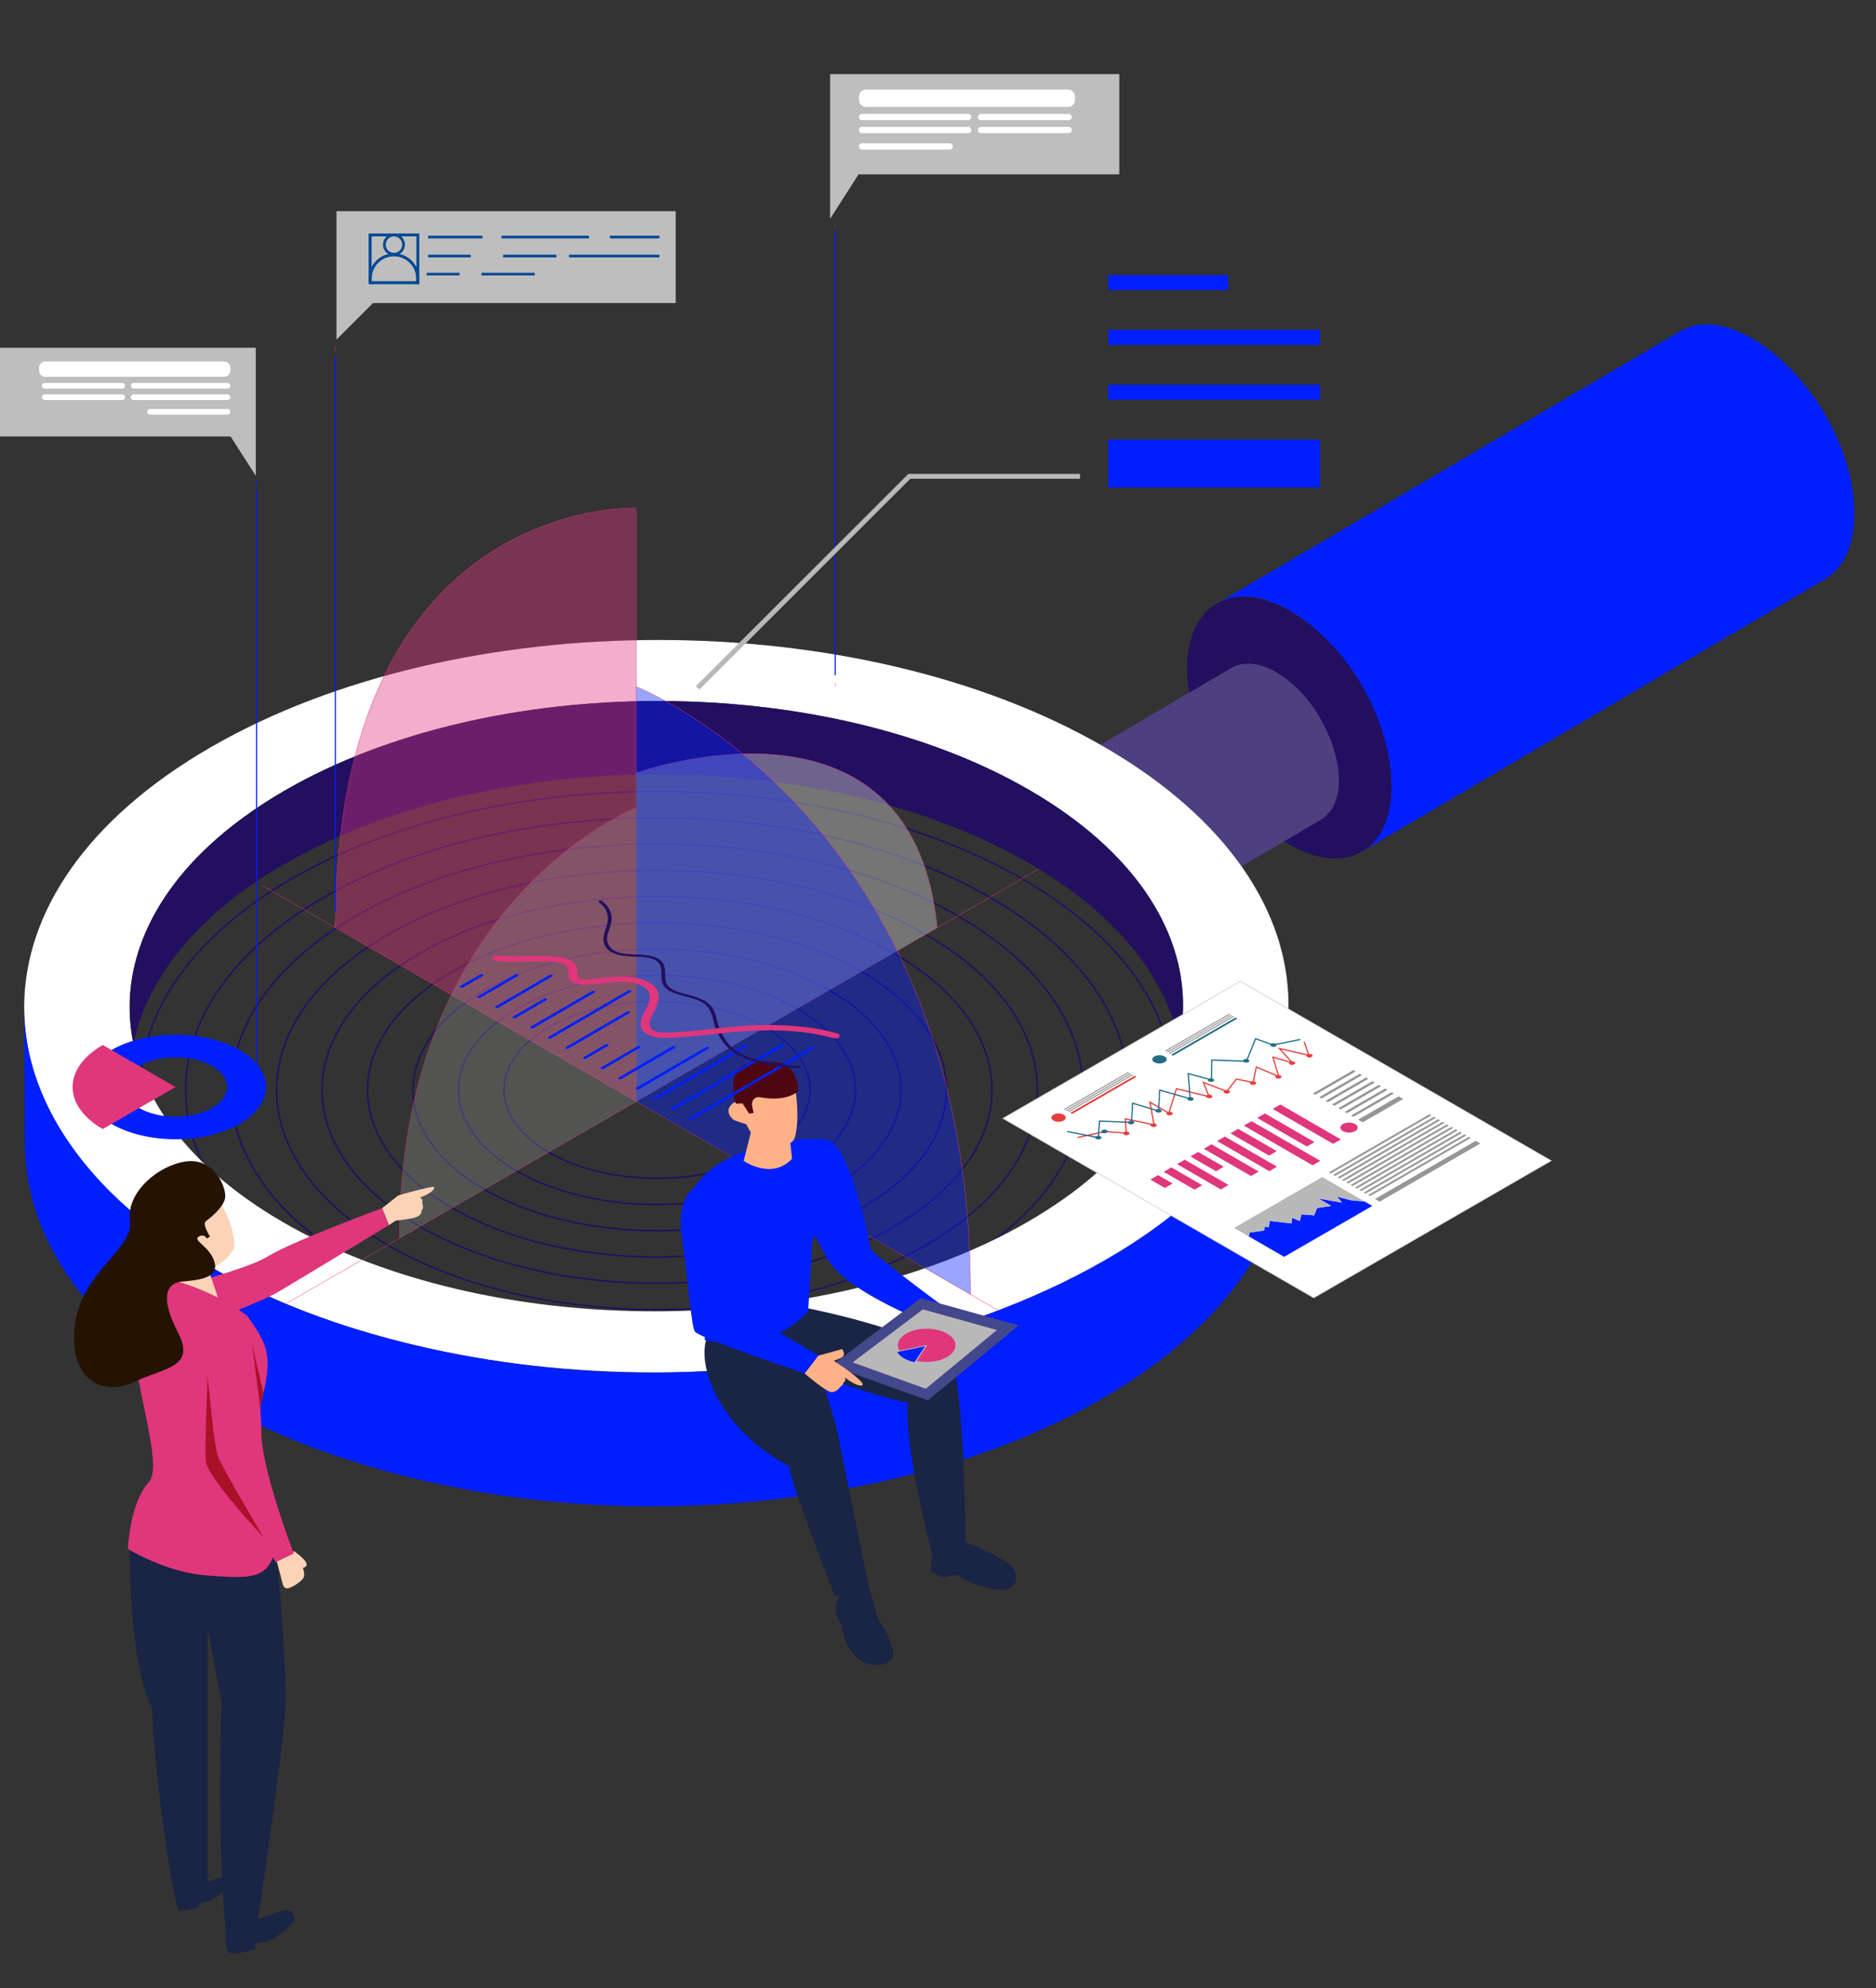 <?xml version="1.0" encoding="UTF-8"?> <svg xmlns="http://www.w3.org/2000/svg" id="_Õ_xBA__x2264__x201E__x5F_1" data-name="Õ_xBA__x2264__x201E__x5F_1" version="1.1" viewBox="0 0 5000 5298"><rect x="0" y="0" width="5000" height="5298" fill="#333333" stroke="none"/><defs><style> .st0 { stroke: #df367c; } .st0, .st1, .st2 { fill: none; } .st0, .st1, .st2, .st3 { stroke-miterlimit: 10; } .st4 { fill: #4e3f80; } .st5 { opacity: .4; } .st5, .st6 { fill: #001fff; } .st7 { fill: #fcd3b7; } .st8, .st9 { fill: #df367c; } .st10 { fill: #43478b; } .st11 { fill: #969696; } .st12 { fill: #9d9d9c; opacity: .3; } .st13 { fill: #246d89; } .st14 { fill: #bebebe; } .st15 { fill: #ffb288; } .st16, .st3 { fill: #fff; } .st17, .st18 { fill: #b9b8b8; } .st19 { fill: #220f60; } .st9 { opacity: .4; } .st20 { fill: #4e0711; } .st1 { stroke: #220f60; stroke-width: 4px; } .st21 { fill: #1a2444; } .st2 { stroke: #001fff; stroke-width: 3px; } .st22 { fill: #e83d3d; } .st23 { fill: #004894; } .st3 { stroke: #d0d0d0; stroke-width: 2px; } .st24 { fill: #251302; } .st25 { fill: #a81127; } .st18 { opacity: .5; } </style></defs><g><path class="st1" d="M691.4,2292.8c585.2-337.9,1534.1-337.9,2119.3,0,585.2,337.9,585.2,885.7,0,1223.6-585.2,337.9-1534.1,337.9-2119.3,0-585.2-337.9-585.2-885.7,0-1223.6Z"></path><path class="st1" d="M777.1,2342.3c537.9-310.6,1410-310.6,1947.9,0,537.9,310.6,537.9,814.1,0,1124.6-537.9,310.6-1410,310.6-1947.9,0-537.9-310.6-537.9-814.1,0-1124.6Z"></path><path class="st1" d="M862.8,2391.7c490.6-283.2,1286-283.2,1776.5,0,490.6,283.2,490.6,742.5,0,1025.7-490.6,283.2-1286,283.2-1776.5,0-490.6-283.2-490.6-742.4,0-1025.7Z"></path><path class="st1" d="M948.5,2441.2c443.3-255.9,1161.9-255.9,1605.2,0,443.3,255.9,443.3,670.8,0,926.7-443.2,255.9-1161.9,255.9-1605.2,0-443.3-255.9-443.3-670.8,0-926.7Z"></path><path class="st1" d="M1034.1,2490.7c395.9-228.6,1037.8-228.6,1433.8,0,395.9,228.6,395.9,599.2,0,827.8-395.9,228.6-1037.8,228.6-1433.8,0-395.9-228.6-395.9-599.2,0-827.8Z"></path><path class="st1" d="M1119.8,2540.2c348.6-201.3,913.8-201.3,1262.4,0,348.6,201.3,348.6,527.6,0,728.8-348.6,201.3-913.8,201.3-1262.4,0-348.6-201.3-348.6-527.6,0-728.8Z"></path><path class="st1" d="M1205.5,2589.6c301.3-173.9,789.7-173.9,1091,0,301.3,173.9,301.3,456,0,629.9-301.3,173.9-789.7,173.9-1091,0-301.3-173.9-301.3-456,0-629.9Z"></path><path class="st1" d="M1291.2,2639.1c253.9-146.6,665.7-146.6,919.6,0,254,146.6,254,384.3,0,531-253.9,146.6-665.7,146.6-919.6,0-253.9-146.6-253.9-384.3,0-531Z"></path><path class="st1" d="M1376.9,2688.6c206.6-119.3,541.6-119.3,748.3,0,206.6,119.3,206.6,312.7,0,432-206.6,119.3-541.6,119.3-748.3,0-206.6-119.3-206.6-312.7,0-432Z"></path><path class="st1" d="M1462.6,2738c159.3-92,417.6-92,576.9,0,159.3,92,159.3,241.1,0,333.1-159.3,92-417.6,92-576.9,0-159.3-92-159.3-241.1,0-333.1Z"></path></g><g><g><path class="st6" d="M4942,1357.1c-5.1-150.2-88.4-302.7-198.8-401.6-66.7-59.3-178-124.5-267.2-71.8l-1233.5,725.3c102.3-59.4,233,29.2,299.6,103.5,16.2,17.1,31.6,35.5,46,54.8h0c57.3,76.7,98.7,167.1,114.9,261.5,13.3,81.3,7.6,193.2-72.8,240.4l1233.5-725.3c63.9-37.6,80.6-118.5,78.2-186.9Z"></path><path class="st19" d="M3435.8,1627c146.3,83.6,252.8,260.1,270.6,426.2,7.7,72.1-1.5,161.2-64.2,208-61.6,46.1-144.1,25-205.3-10-146.4-83.6-252.8-260.1-270.6-426.2-7.7-72.1,1.5-161.2,64.2-208,61.6-46,144.1-25,205.3,10,150.4,85.9-150.4-85.9,0,0Z"></path></g><g><path class="st4" d="M3567.9,2070.3c0-2.7-.2-5.3-.4-8.1-.2-2.7-.4-5.4-.7-8.1-.3-2.7-.6-5.4-.9-8.1-.4-2.8-.8-5.6-1.2-8.4-.5-2.8-1-5.6-1.5-8.4-.5-2.9-1.2-5.8-1.8-8.7-.7-2.9-1.3-5.8-2.1-8.7-.7-2.9-1.5-5.9-2.4-8.9-.6-2.3-1.4-4.7-2.1-7,0,0,0-.2-.1-.3-.1-.5-.3-.9-.4-1.4-.9-2.9-1.9-5.8-2.8-8.6-1-2.9-2-5.7-3-8.5-1-2.7-2-5.4-3.1-8.2-1.1-2.7-2.2-5.4-3.3-8-.9-2.1-1.8-4.2-2.7-6.2,0-.1,0-.2-.1-.4-.2-.4-.4-.9-.6-1.3-1.2-2.7-2.4-5.3-3.7-8-1.4-3-2.8-5.9-4.3-8.8-1.7-3.3-3.4-6.7-5.2-10-1.9-3.6-4-7.1-6-10.6-.3-.6-.6-1.1-.9-1.7-.5-.8-.8-1.5-1.3-2.3-4-6.6-8.1-13.3-12.4-19.6-3.4-5.1-7-10.1-10.6-15-2.4-3.3-4.9-6.5-7.4-9.7-2.1-2.7-4.3-5.3-6.5-7.9-2.1-2.5-4.3-5.1-6.5-7.5-2.1-2.4-4.3-4.8-6.5-7.2-.5-.4-.9-.9-1.3-1.3-.2-.2-.3-.3-.5-.5-1.7-1.8-3.4-3.5-5.1-5.3-2.3-2.3-4.7-4.7-7-6.9-2.4-2.3-4.9-4.6-7.4-6.8-2.4-2.2-4.9-4.4-7.4-6.4-1.2-1-2.5-2.1-3.8-3-.3-.2-.5-.4-.8-.7-1-.7-1.9-1.6-2.9-2.3-2.4-1.9-4.9-3.8-7.3-5.5-2.4-1.7-4.8-3.5-7.3-5.1-2.4-1.6-4.7-3.1-7.1-4.6-2.3-1.5-4.7-2.9-7-4.3-.6-.3-1.1-.6-1.7-.9-1.8-1-3.5-2-5.3-3-2.3-1.2-4.6-2.4-6.9-3.5-1.5-.8-2.9-1.4-4.4-2-.3-.2-.7-.3-1-.5-.4-.2-.9-.4-1.3-.6-2.2-1-4.5-1.9-6.7-2.8-2.3-.9-4.5-1.7-6.7-2.5-.4-.1-.8-.3-1.2-.4-.3,0-.6-.2-.9-.3-1.6-.5-3.1-1-4.6-1.5-2.3-.7-4.6-1.3-6.9-1.9-1.1-.3-2.2-.5-3.2-.7-.5-.1-1-.2-1.6-.3-.7-.2-1.4-.3-2.1-.5-2.5-.5-4.9-.9-7.3-1.2-1.5-.2-2.9-.3-4.3-.4-.6,0-1.1-.1-1.7-.2-.5,0-1-.1-1.4-.2-2.6-.2-5.2-.2-7.8-.2s-2.3.2-3.4.2c-.8,0-1.7,0-2.5.1-.9,0-1.8,0-2.7.1-3.3.3-6.5.8-9.6,1.5,0,0-.1,0-.1,0-.9.2-1.8.5-2.7.7-3,.7-6,1.5-8.8,2.5-.2,0-.4.2-.7.3-4.5,1.7-8.8,3.6-12.8,6l-410.4,241c4-2.4,8.3-4.3,12.7-5.9,3.5-1.3,7.1-2.3,10.8-3.2.5-.1.9-.3,1.3-.4,4.1-.9,8.3-1.3,12.6-1.7.8,0,1.6,0,2.5-.1,4.1-.2,8.3-.1,12.7.2.6,0,1.1.1,1.7.2,4.5.4,9.1,1.1,13.8,2.1.4,0,.8.2,1.3.3,4.8,1.1,9.8,2.4,14.8,4.1.4,0,.7.2,1,.3,5.2,1.8,10.5,3.9,15.9,6.3.3.2.7.3,1,.5,5.5,2.5,11,5.3,16.6,8.5,11.4,6.6,22.6,14.3,33.4,22.9.2.2.3.3.5.4,10.7,8.6,21,18.2,30.9,28.6.1.1.3.3.4.4,9.9,10.5,19.4,21.8,28.2,33.6h0c8.7,11.8,16.9,24.1,24.3,36.8.4.6.7,1.2,1.1,1.9,7.3,12.5,13.9,25.4,19.7,38.6,0,.2.2.4.3.6,5.9,13.4,11,27,15.2,40.7,0,.2.2.4.2.7,4.2,13.7,7.4,27.4,9.7,40.9,0,.1,0,.2,0,.3,2.2,13.7,3.4,27.2,3.5,40.4,0,12.9-1.1,24.9-3.2,35.9,0,.4-.2.7-.2,1.1-2.2,10.8-5.3,20.6-9.3,29.4,0,.1-.1.3-.2.5-3.4,7.4-7.8,13.5-12.4,19.4-1.5,2-2.9,4-4.6,5.7-5.5,5.9-11.4,11.2-18.1,15.1l410.4-241c6.7-4,12.7-9.2,18.2-15.1,1.6-1.7,3-3.8,4.5-5.7,2-2.5,4.3-4.7,6-7.5,2.3-3.6,4.3-7.4,6.2-11.4.1-.2.2-.4.2-.5,0-.1.1-.2.2-.4,1.3-2.8,2.5-5.6,3.6-8.6,1-2.8,2-5.8,2.9-8.8.8-2.7,1.5-5.6,2.2-8.5.3-1.2.5-2.4.7-3.6,0-.4.1-.7.2-1.1.2-1.2.5-2.3.7-3.5.5-2.6.8-5.3,1.2-8,.3-2.6.6-5.3.8-8,.2-2.6.3-5.2.5-7.9.1-2.6.2-5.3.1-8v-.5c0-2.5,0-5-.2-7.5Z"></path><path class="st4" d="M2990.2,2031.9c92.2,52.7,167.2,181.2,167.4,286.9.2,105.7-74.5,148.8-166.8,96.1-92.2-52.7-167.2-181.2-167.4-286.9-.2-105.7,74.5-148.7,166.8-96Z"></path></g></g><path class="st16" d="M2944.5,1991.4c-655.6-381-1722.6-381.2-2382.8,0-660,381-663.4,999.2-7.8,1380.2,655.9,381.2,1722.8,381,2382.8,0,660.2-381.1,663.7-999,7.8-1380.2ZM2738.7,3256.5c-549.9,317.5-1438.9,317.6-1985.5,0-546.3-317.5-543.4-832.6,6.5-1150.1,550.1-317.6,1439.1-317.5,1985.5,0,546.6,317.6,543.7,832.5-6.5,1150.1Z"></path><path class="st19" d="M759.7,2301.9c550.1-317.6,1439.1-317.5,1985.5,0,229.2,133.2,361.4,301.1,397.5,474.6,49.6-238.5-82.5-487.1-397.5-670.1-546.3-317.5-1435.4-317.6-1985.5,0-319.3,184.3-453.8,435.2-403.8,675.4,36.4-175.4,170.8-345.4,403.8-480Z"></path><g><line class="st0" x1="699.5" y1="2360.1" x2="2768.2" y2="3554.4"></line><line class="st0" x1="2768.2" y1="2316.2" x2="623.5" y2="3554.4"></line></g><line class="st0" x1="1696" y1="2935.3" x2="1696" y2="1358.8"></line><path class="st9" d="M1695.8,1354.1s-802-34.4-802,1118.1l801.9,462.9v-1581Z"></path><path class="st0" d="M1695.8,1354.1s-802-34.4-802,1118.1"></path><path class="st18" d="M1696,2059.7s735.8-265,802,412.5l-801.9,462.9v-875.4Z"></path><path class="st0" d="M1696,2059.7s735.8-265,802,412.5"></path><path class="st12" d="M1695.8,2152.6s-630.7,247.5-630.7,1146.7l630.6-364.1v-782.5Z"></path><path class="st0" d="M1695.8,2152.6s-630.7,247.5-630.7,1146.7"></path><path class="st5" d="M1695.8,1830.2s890.7,349.5,890.7,1619.3l-890.5-514.2-.2-1105.1Z"></path><path class="st0" d="M1695.8,1830.2s890.7,349.5,890.7,1619.3"></path><g><polygon class="st14" points="2983.3 197.5 2212.5 197.5 2212.5 331.1 2212.5 464.7 2212.5 583 2288.2 464.7 2983.3 464.7 2983.3 197.5"></polygon><path class="st16" d="M2307.7,238.9h539c10.2,0,18.4,8.3,18.4,18.4v9.2c0,10.2-8.3,18.4-18.4,18.4h-539c-10.2,0-18.4-8.3-18.4-18.4v-9.2c0-10.2,8.3-18.4,18.4-18.4Z"></path><path class="st16" d="M2588.7,311.9c0,4.7-3.8,8.4-8.4,8.4h-282.6c-4.7,0-8.4-3.8-8.4-8.4h0c0-4.7,3.8-8.4,8.4-8.4h282.6c4.7,0,8.4,3.8,8.4,8.4h0Z"></path><path class="st16" d="M2856.6,311.9c0,4.7-3.8,8.4-8.4,8.4h-233.4c-4.7,0-8.4-3.8-8.4-8.4h0c0-4.7,3.8-8.4,8.4-8.4h233.4c4.7,0,8.4,3.8,8.4,8.4h0Z"></path><path class="st16" d="M2588.7,346.4c0,4.7-3.8,8.4-8.4,8.4h-282.6c-4.7,0-8.4-3.8-8.4-8.4h0c0-4.7,3.8-8.4,8.4-8.4h282.6c4.7,0,8.4,3.8,8.4,8.4h0Z"></path><path class="st16" d="M2856.6,346.4c0,4.7-3.8,8.4-8.4,8.4h-233.4c-4.7,0-8.4-3.8-8.4-8.4h0c0-4.7,3.8-8.4,8.4-8.4h233.4c4.7,0,8.4,3.8,8.4,8.4h0Z"></path><path class="st16" d="M2539.5,390.3c0,4.7-3.8,8.4-8.4,8.4h-233.4c-4.7,0-8.4-3.8-8.4-8.4h0c0-4.7,3.8-8.4,8.4-8.4h233.4c4.7,0,8.4,3.8,8.4,8.4h0Z"></path></g><g><line class="st0" x1="2226.1" y1="1830.4" x2="2226.1" y2="1820"></line><line class="st2" x1="2226.1" y1="1799.4" x2="2226.1" y2="615.8"></line><line class="st0" x1="2226.1" y1="605.5" x2="2226.1" y2="595.1"></line></g><g><line class="st0" x1="683.7" y1="2946.9" x2="683.7" y2="2936.5"></line><line class="st2" x1="683.7" y1="2915.7" x2="683.7" y2="1301.3"></line><line class="st2" x1="683.7" y1="1290.9" x2="683.7" y2="1280.5"></line></g><g><line class="st0" x1="893.8" y1="2471.9" x2="893.8" y2="2457.8"></line><line class="st2" x1="893.8" y1="2430.2" x2="893.8" y2="950.6"></line><line class="st0" x1="893.8" y1="936.8" x2="893.8" y2="922.7"></line></g><g><polygon class="st14" points="-.4 926.8 681.7 926.8 681.7 1045 681.7 1163.2 681.7 1268 614.7 1163.2 -.4 1163.2 -.4 926.8"></polygon><path class="st16" d="M120.5,963.4h477c9,0,16.3,7.3,16.3,16.3v8.2c0,9-7.3,16.3-16.3,16.3H120.5c-9,0-16.3-7.3-16.3-16.3v-8.2c0-9,7.3-16.3,16.3-16.3Z"></path><path class="st16" d="M348.8,1028c0,4.1,3.3,7.5,7.5,7.5h250c4.1,0,7.5-3.3,7.5-7.5h0c0-4.1-3.3-7.5-7.5-7.5h-250c-4.1,0-7.5,3.3-7.5,7.5h0Z"></path><path class="st16" d="M111.7,1028c0,4.1,3.3,7.5,7.5,7.5h206.5c4.1,0,7.5-3.3,7.5-7.5h0c0-4.1-3.3-7.5-7.5-7.5H119.1c-4.1,0-7.5,3.3-7.5,7.5h0Z"></path><path class="st16" d="M348.8,1058.6c0,4.1,3.3,7.5,7.5,7.5h250c4.1,0,7.5-3.3,7.5-7.5h0c0-4.1-3.3-7.5-7.5-7.5h-250c-4.1,0-7.5,3.3-7.5,7.5h0Z"></path><path class="st16" d="M111.7,1058.6c0,4.1,3.3,7.5,7.5,7.5h206.5c4.1,0,7.5-3.3,7.5-7.5h0c0-4.1-3.3-7.5-7.5-7.5H119.1c-4.1,0-7.5,3.3-7.5,7.5h0Z"></path><path class="st16" d="M392.3,1097.4c0,4.1,3.3,7.5,7.5,7.5h206.6c4.1,0,7.5-3.3,7.5-7.5h0c0-4.1-3.3-7.5-7.5-7.5h-206.6c-4.1,0-7.5,3.3-7.5,7.5h0Z"></path></g><path class="st6" d="M3433.1,3085.6c8.6-94,2.2-190.6,1.9-284.9-.3-104.9-.6-19.2-.9-124,1,465.2-523.4,742.2-908,861.7-446.3,139.2-924.2,156.4-1380.1,55.7-274.4-60.6-550-165.8-770.2-344.4-171.2-138.8-310.8-335.3-311.5-563.4l1.6,355.7c1.3,437.4,458.4,710.4,821.8,835.1,424.6,145.6,895.6,171.8,1336.8,95.7,279.3-48.2,557.4-138.8,795-296.3,203.6-135,390.7-337,413.6-591,.7-8-.7,7.7,0,0Z"></path><g><polygon class="st3" points="3305.9 2615.1 2673 2980.5 3501.4 3458.7 4134.3 3093.3 3305.9 2615.1"></polygon><path class="st6" d="M3422.5,3349.4l-94.4-54.5,2.8-10.4,38.4-5.2,1.9-11,10.4,2.7,2.4-17.3,58.4,6.8,1-15.3,20.9,8.8s3.8-15.3,3.8-17,34.6,1.9,34.6,1.9l7.6-19.7,37.9-5.4-34.6-20,63.2,11.2-13.3-15.9,37.5,9.6,36.1,3.3,20.4,11.8-234.9,135.6Z"></path><path class="st17" d="M3563.4,3189.1l13.3,15.9-63.2-11.2,34.6,20-37.9,5.4-7.6,19.7s-34.6-3.6-34.6-1.9-3.8,17-3.8,17l-20.9-8.8-1,15.3-58.4-6.8-2.4,17.3-10.4-2.7-1.9,11-38.4,5.2-2.8,10.4-38.9-22.5,234.9-135.6,112.9,65.2-36.1-3.3-37.5-9.6Z"></path><polygon class="st11" points="3933.2 3040.3 3664.6 3195.3 3676.9 3202.5 3945.5 3047.4 3933.2 3040.3"></polygon><polygon class="st11" points="3727.6 2921.6 3619.8 2983.8 3632.2 2990.9 3739.9 2928.7 3727.6 2921.6"></polygon><polygon class="st11" points="3708.7 2910.7 3601 2972.9 3607.2 2976.4 3714.9 2914.2 3708.7 2910.7"></polygon><polygon class="st11" points="3691.7 2900.9 3584 2963.1 3590.2 2966.6 3697.9 2904.5 3691.7 2900.9"></polygon><polygon class="st11" points="3674.8 2891.1 3567.1 2953.3 3573.2 2956.8 3680.9 2894.7 3674.8 2891.1"></polygon><polygon class="st11" points="3657.8 2881.3 3550.1 2943.5 3556.2 2947 3664 2884.9 3657.8 2881.3"></polygon><polygon class="st11" points="3640.8 2871.5 3533.1 2933.7 3539.3 2937.2 3647 2875.1 3640.8 2871.5"></polygon><polygon class="st11" points="3623.9 2861.7 3516.1 2923.9 3522.3 2927.5 3630 2865.3 3623.9 2861.7"></polygon><polygon class="st11" points="3606.9 2851.9 3499.2 2914.1 3505.3 2917.6 3613 2855.5 3606.9 2851.9"></polygon><polygon class="st11" points="3914.9 3029.7 3646.3 3184.8 3651.3 3187.7 3919.9 3032.6 3914.9 3029.7"></polygon><polygon class="st11" points="3903.3 3023 3634.7 3178.1 3639.7 3180.9 3908.2 3025.9 3903.3 3023"></polygon><polygon class="st11" points="3891.6 3016.3 3623.1 3171.4 3628 3174.2 3896.6 3019.2 3891.6 3016.3"></polygon><polygon class="st11" points="3880 3009.6 3611.4 3164.7 3616.4 3167.5 3885 3012.5 3880 3009.6"></polygon><polygon class="st11" points="3868.4 3002.9 3599.8 3158 3604.8 3160.8 3873.4 3005.8 3868.4 3002.9"></polygon><polygon class="st11" points="3856.8 2996.2 3588.2 3151.2 3593.2 3154.1 3861.7 2999 3856.8 2996.2"></polygon><polygon class="st11" points="3845.1 2989.5 3576.6 3144.5 3581.5 3147.4 3850.1 2992.3 3845.1 2989.5"></polygon><polygon class="st11" points="3833.5 2982.7 3564.9 3137.8 3569.9 3140.7 3838.5 2985.6 3833.5 2982.7"></polygon><polygon class="st11" points="3821.9 2976 3553.3 3131.1 3558.3 3134 3826.9 2978.9 3821.9 2976"></polygon><polygon class="st11" points="3810.3 2969.3 3541.7 3124.4 3546.7 3127.2 3815.2 2972.2 3810.3 2969.3"></polygon><polygon class="st8" points="3086.5 3131.7 3066 3143.5 3104.7 3165.9 3125.2 3154 3086.5 3131.7"></polygon><polygon class="st8" points="3122.1 3111.1 3101.6 3123 3183.7 3170.4 3204.2 3158.5 3122.1 3111.1"></polygon><polygon class="st8" points="3157.7 3090.6 3137.2 3102.4 3253.8 3169.8 3274.3 3157.9 3157.7 3090.6"></polygon><polygon class="st8" points="3193.3 3070 3172.8 3081.9 3241 3121.3 3261.5 3109.4 3193.3 3070"></polygon><polygon class="st8" points="3228.9 3049.5 3208.4 3061.4 3334.2 3134 3354.7 3122.2 3228.9 3049.5"></polygon><polygon class="st8" points="3264.5 3028.9 3243.9 3040.8 3383 3121.1 3403.5 3109.2 3264.5 3028.9"></polygon><polygon class="st8" points="3300.1 3008.4 3279.5 3020.3 3382.3 3079.6 3402.8 3067.7 3300.1 3008.4"></polygon><polygon class="st8" points="3335.7 2987.9 3315.1 2999.7 3498.3 3105.5 3518.8 3093.6 3335.7 2987.9"></polygon><polygon class="st8" points="3412.5 2943.5 3392 2955.3 3553.1 3048.3 3573.6 3036.5 3412.5 2943.5"></polygon><polygon class="st8" points="3371.2 2967.3 3350.7 2979.2 3483 3055.5 3503.5 3043.7 3371.2 2967.3"></polygon><path class="st8" d="M3579.1,3014.4c9.1,5.2,23.7,5.2,32.7,0,9-5.2,9-13.7,0-18.9-9-5.2-23.7-5.2-32.7,0-9,5.2-9,13.7,0,18.9Z"></path><polygon class="st22" points="2872.3 3033.1 2871.6 3029.9 2944.8 3014 2945 3014 3000.1 3018 2997.5 2979.7 3073.8 2995.5 3062.5 2934.2 3114.4 2964.1 3134.5 2899.5 3220 2920.3 3204.5 2881.7 3269.1 2906.7 3294.6 2874 3338.6 2882.7 3347.3 2841.2 3405.7 2866.1 3390.1 2814.8 3439.4 2829.2 3405.3 2791.6 3485.5 2810 3474.5 2776.9 3477.6 2775.9 3490.5 2814.5 3414.8 2797.1 3449.7 2835.6 3395 2819.6 3410.8 2871.8 3349.7 2845.8 3341.2 2886.5 3296 2877.6 3270.2 2910.7 3210.4 2887.5 3225.4 2925 3136.7 2903.4 3116.3 2969 3067.1 2940.6 3077.9 2999.7 3001.1 2983.8 3003.6 3021.5 2945 3017.3 2872.3 3033.1"></polygon><polygon class="st13" points="2928.6 3033.7 2843.8 3017.1 2844.5 3013.9 2925.6 3029.7 2929.1 2986 3014.1 2989.5 3017.3 2937.9 3086.4 2958.8 3089.3 2903 3170.1 2925.9 3165.1 2859 3227.3 2875.9 3228 2823.3 3321 2826.6 3345.4 2766.2 3393.4 2783 3465.1 2768.6 3465.7 2771.8 3393.2 2786.4 3347.3 2770.4 3323.2 2830 3322.1 2829.9 3231.2 2826.7 3230.5 2880.1 3168.7 2863.4 3173.8 2930.4 3092.3 2907.3 3089.5 2963.2 3020.4 2942.3 3017.2 2992.9 2932.2 2989.4 2928.6 3033.7"></polygon><path class="st13" d="M2921.2,3035.1c3.3,1.9,8.6,1.9,11.9,0,3.3-1.9,3.3-5,0-6.8-3.3-1.9-8.6-1.9-11.9,0-3.3,1.9-3.3,5,0,6.8Z"></path><path class="st13" d="M2937.8,3018.7c3.3,1.9,8.6,1.9,11.9,0,3.3-1.9,3.3-5,0-6.8-3.3-1.9-8.6-1.9-11.9,0-3.3,1.9-3.3,5,0,6.8Z"></path><path class="st22" d="M2996.1,3023.9c3.3,1.9,8.6,1.9,11.9,0,3.3-1.9,3.3-5,0-6.9-3.3-1.9-8.6-1.9-11.9,0-3.3,1.9-3.3,5,0,6.9Z"></path><path class="st22" d="M3068.7,3002c3.3,1.9,8.6,1.9,11.9,0,3.3-1.9,3.3-5,0-6.8-3.3-1.9-8.6-1.9-11.9,0-3.3,1.9-3.3,5,0,6.8Z"></path><path class="st22" d="M3111.4,2971c3.3,1.9,8.6,1.9,11.9,0,3.3-1.9,3.3-5,0-6.8-3.3-1.9-8.6-1.9-11.9,0-3.3,1.9-3.3,5,0,6.8Z"></path><path class="st22" d="M3216.8,2925.5c3.3,1.9,8.6,1.9,11.9,0,3.3-1.9,3.3-5,0-6.9-3.3-1.9-8.6-1.9-11.9,0-3.3,1.9-3.3,5,0,6.9Z"></path><path class="st22" d="M3263.7,2913c3.3,1.9,8.6,1.9,11.9,0,3.3-1.9,3.3-4.9,0-6.8-3.3-1.9-8.6-1.9-11.9,0-3.3,1.9-3.3,5,0,6.8Z"></path><path class="st22" d="M3333.7,2889.8c3.3,1.9,8.6,1.9,11.9,0,3.3-1.9,3.3-5,0-6.9-3.3-1.9-8.6-1.9-11.9,0-3.3,1.9-3.3,5,0,6.9Z"></path><path class="st22" d="M3401.1,2873.1c3.3,1.9,8.6,1.9,11.9,0,3.3-1.9,3.3-5,0-6.8-3.3-1.9-8.6-1.9-11.9,0-3.3,1.9-3.3,4.9,0,6.8Z"></path><path class="st22" d="M3437.8,2836.5c3.3,1.9,8.6,1.9,11.9,0,3.3-1.9,3.3-5,0-6.8-3.3-1.9-8.6-1.9-11.9,0-3.3,1.9-3.3,5,0,6.8Z"></path><path class="st22" d="M3484.1,2816.7c3.3,1.9,8.6,1.9,11.9,0,3.3-1.9,3.3-5,0-6.8-3.3-1.9-8.6-1.9-11.9,0-3.3,1.9-3.3,4.9,0,6.8Z"></path><path class="st13" d="M3008.7,2995c3.3,1.9,8.6,1.9,11.9,0,3.3-1.9,3.3-5,0-6.9-3.3-1.9-8.6-1.9-11.9,0-3.3,1.9-3.3,5,0,6.9Z"></path><path class="st13" d="M3081.8,2963.7c3.3,1.9,8.6,1.9,11.9,0,3.3-1.9,3.3-4.9,0-6.8-3.3-1.9-8.6-1.9-11.9,0-3.3,1.9-3.3,5,0,6.8Z"></path><path class="st13" d="M3167,2932.1c3.3,1.9,8.6,1.9,11.9,0,3.3-1.9,3.3-5,0-6.8-3.3-1.9-8.6-1.9-11.9,0-3.3,1.9-3.3,4.9,0,6.8Z"></path><path class="st13" d="M3221.7,2881.9c3.3,1.9,8.6,1.9,11.9,0,3.3-1.9,3.3-5,0-6.9-3.3-1.9-8.6-1.9-11.9,0-3.3,1.9-3.3,5,0,6.9Z"></path><path class="st13" d="M3315.4,2830.5c3.3,1.9,8.6,1.9,11.9,0,3.3-1.9,3.3-5,0-6.9-3.3-1.9-8.6-1.9-11.9,0-3.3,1.9-3.3,5,0,6.9Z"></path><path class="st13" d="M3388.3,2788.5c3.3,1.9,8.6,1.9,11.9,0,3.3-1.9,3.3-5,0-6.9-3.3-1.9-8.6-1.9-11.9,0-3.3,1.9-3.3,5,0,6.9Z"></path><path class="st22" d="M2807.8,2986.3c7.5,4.3,19.6,4.3,27,0,7.5-4.3,7.5-11.3,0-15.6-7.5-4.3-19.6-4.3-27,0-7.5,4.3-7.5,11.3,0,15.6Z"></path><polygon class="st22" points="3023.9 2867 2852.6 2965.9 2857.3 2968.7 3028.6 2869.8 3023.9 2867"></polygon><polygon class="st11" points="3017.2 2863.2 2846 2962.1 2848.8 2963.7 3020.1 2864.8 3017.2 2863.2"></polygon><polygon class="st11" points="3011.9 2860.1 2840.6 2959 2843.5 2960.7 3014.8 2861.8 3011.9 2860.1"></polygon><polygon class="st11" points="3006.6 2857 2835.3 2955.9 2838.1 2957.6 3009.4 2858.7 3006.6 2857"></polygon><path class="st13" d="M3076.8,2831c7.5,4.3,19.6,4.3,27.1,0,7.5-4.3,7.5-11.3,0-15.6-7.5-4.3-19.6-4.3-27.1,0-7.5,4.3-7.5,11.3,0,15.6Z"></path><polygon class="st13" points="3293 2711.7 3121.6 2810.6 3126.4 2813.4 3297.7 2714.4 3293 2711.7"></polygon><polygon class="st11" points="3286.3 2707.9 3115 2806.8 3117.8 2808.4 3289.2 2709.5 3286.3 2707.9"></polygon><polygon class="st11" points="3281 2704.8 3109.7 2803.7 3112.5 2805.3 3283.8 2706.4 3281 2704.8"></polygon><polygon class="st11" points="3275.6 2701.7 3104.3 2800.6 3107.2 2802.2 3278.5 2703.3 3275.6 2701.7"></polygon></g><g><g><path class="st21" d="M1888,3555.3c-34.8,66.8,13.1,241.4,215.2,352.7,5.1,46.2,121.8,346.1,121.8,346.1l89-34.2s-73.9-358.1-80.7-397.5c-6.8-39.4-102.7-335.6-102.7-335.6l-242.6,68.5Z"></path><path class="st21" d="M2101.1,3635.6s229.4,87.3,318.4,102.7c0,0-15.1,93,64.8,401.9l89.4-22.6s-3.5-386.1-32.6-473.5c-29.1-87.3-387.8-157.4-387.8-157.4l-150.6,61.5,98.4,87.3Z"></path><path class="st6" d="M2215.2,3044.4c-2.5-20.7-238.3-10.8-335.3,85.1-97,95.9-51.3,170.8-51.3,170.8l59.4,146.1-9.8,124.7s171.7,42.9,275.6-77c0,0,9.1-135.6,10.2-175.6,1.1-39.9,74.2-87,51.4-274.2Z"></path><path class="st6" d="M1840.4,3173.1s-37.2,33.9-23.1,124.7c14,90.7,24.4,233.6,34.6,250.7,10.3,17.1,292.8,111.9,292.8,111.9l38.8-47.4s-218.6-125.2-222.1-135.5c-3.4-10.3,1.7-215.7-10.3-280.8-12-65.1-110.8-23.7-110.8-23.7Z"></path><path class="st6" d="M2207.4,3039.5c43.4,12.6,86.4,156.3,113.1,288.7,17.3,24.6,226,177,226,177l-48,30.8s-242.2-89.3-293.6-181.5c-18.9-33.9-110.5-206.6-110.5-206.6,3.4-53.6,113-108.4,113-108.4Z"></path><path class="st15" d="M2111,3088l-7.9-71.8-90.7-42.8-30.3,120.3s74.2,52.5,129-5.7Z"></path><path class="st15" d="M2120.9,2910.1s11.4,75.7-2.8,122.5c-4.2,10.9-18.6,18.6-18.6,18.6,0,0-70.9,4.6-93.4-26.7-22.5-31.3-24.6-50.2-24.6-50.2,0,0-12.6-65,7.7-90.9,20.4-26,125.4-24.2,131.7,26.7Z"></path><path class="st15" d="M1985.4,2950.5s-11.2-27.7-33.4-9.1c-22.1,18.6-2.8,37.9,1.8,41.8,4.6,3.9,38.3,14,38.3,14l-6.7-46.7Z"></path><path class="st20" d="M2127.4,2907.4s-27.4,31.1-104.8,16.3c-13.2-.5-21.8,12.3-17.2,27.7l3.2,14.5-11.9,2-17.9-27.4-16.9.8s-8.4-10.9-7.4-43.2c1.1-32.3,4-51.6,37.6-63.6,33.7-11.9,88.1-1.8,97.2,0,9.1,1.8,41.1,34.3,38.1,72.9Z"></path><polygon class="st10" points="2215.6 3639.5 2472.9 3732 2714.9 3532.2 2454 3459.5 2215.6 3639.5"></polygon><polygon class="st17" points="2657 3544.5 2459.7 3489.5 2272.5 3630.8 2467.5 3701 2657 3544.5"></polygon><path class="st15" d="M2181.2,3612.8s54.2-14.7,63.1-17.5c0,0,14.3,16.8-5.4,24.7-19.8,7.9-16.5,6.6-16.5,6.6,0,0,15,10.3,25,16.7,10,6.4,50.7,37,51.9,45.2,1.2,8.2-18.5,5-47.1-17.3,0,0,3.6,10.7-4,12.7,0,0-.2,7.4-8,11.2,0,0-10,15.8-24.7,14.7-14.7-1.1-70.8-49.4-70.8-49.4l36.5-47.6Z"></path><path class="st21" d="M2246.3,4228.4l-17.7,46.3s-1.1,14.7-.5,27.3l15.4,29.1s1.4,41.9,31.7,77.9c30.2,36,87.3,36,102.7,10.3,15.4-25.7-35.1-98.4-38.5-108.7-3.4-10.3-26.3-92.5-26.3-92.5l-66.8,10.3Z"></path><path class="st21" d="M2564.8,4098.7c2.3,6.3,17.1,14.8,17.1,14.8,0,0,86.3,35.7,109,55.7,26.7,23.5,29.2,78.2-41,65.7-70.2-12.6-86.7-32.3-97.5-37.4l-39,6.8-32.5-16.3,4.6-67.5,79.3-21.7Z"></path></g><g><path class="st8" d="M2471.3,3584.3l-74.1,15.4c-9.3-15.5-3.2-33.4,18.2-45.8,30-17.3,78.6-17.3,108.6,0,30,17.3,30,45.4,0,62.7-21.8,12.6-53.5,16-80.7,10.2l28-42.5Z"></path><path class="st6" d="M2437.4,3630.2c-10.2-2.1-19.7-5.5-27.9-10.2-8.5-4.9-14.5-10.7-18.2-16.9l74.1-15.4-28,42.5Z"></path></g></g><g><path class="st8" d="M376.5,3454.3s271.8-65.2,336-105.3c64.2-40.1,306.4-129.4,306.4-129.4l18.1,45.1s-244.8,148.4-295.7,178.5c-50.9,30.1-302.2,125.4-302.2,125.4l-62.6-114.3Z"></path><g><g><g><path class="st21" d="M346.5,4075.8s-10.9,342.7,59.1,476c0,99,35.5,397.7,65,522.1l82.9-13.6v-898l-206.9-86.4Z"></path><path class="st21" d="M520.9,4162.1l69.6,374.6s-14.2,367.3,11.9,610.7l79.8.8s75.4-494.7,79-608c3.6-113.4-28.7-454.7-28.7-454.7l-211.5,76.7Z"></path><path class="st21" d="M601.8,5143.2s140.1-47.5,150-50.6c9.9-3.1,30.1-3.6,32.4,17.1,2.2,20.7-52.6,55.8-64.3,61.2-11.7,5.4-40,8.5-40,8.5l.5,15s-54.4,17.6-69.3,8.6c-14.8-9-9.2-59.7-9.2-59.7Z"></path><path class="st21" d="M470.5,5042.9s107.9-36.6,115.5-39c7.6-2.4,23.2-2.8,25,13.2,1.7,15.9-40.6,43-49.6,47.2-9,4.2-30.8,6.6-30.8,6.6l.3,11.5s-41.9,13.5-53.4,6.6c-11.4-6.9-7.1-46-7.1-46Z"></path><path class="st7" d="M583,3198s43.1,64.9,41.6,123.9c-4.8,21.3-42.1,57.6-73.1,60-31,2.4-116.2-87.6-112.3-101.2,3.9-13.6,143.8-82.8,143.8-82.8Z"></path><path class="st7" d="M545.1,3514.6h0c-27.4,9.5-57.5-5.1-67-32.5l-26.4-76.1c-9.5-27.4,5.1-57.5,32.5-67h0c27.4-9.5,57.5,5.1,67,32.5l26.4,76.2c9.5,27.3-5.1,57.5-32.5,67Z"></path><path class="st7" d="M783.6,4133.7s27.3,18.9,32.4,31c5.1,12-8.7,13.4-8.7,13.4,0,0,5.5,15,2.5,24.5-2.9,9.5-25.5,24.4-37.2,28.8-11.7,4.4-16-1.5-18.2-7.3-2.2-5.8-14.2-58.6-18.9-67.4l48.1-22.9Z"></path><path class="st8" d="M376.1,3417.1c23.8-39.5,197.2,21.6,283.6,90.8,53.1,74.7,67.6,102.9,39.3,218.4-10,40.9-26.2,139.6-40.6,222.4-14.4,82.8,92.9,116.2,73.1,188.2-19.8,72-66.4,70.5-182,61.5-109.3-8.4-208.5-70.5-208.5-70.5,0,0,3.6-120.6,55.8-178.2,52.2-57.6-100.8-399.5-20.7-532.7Z"></path><path class="st8" d="M659.6,3507.9s37.2,206.1,36.9,306.9c-.3,100.8,86.5,325.3,86.5,325.3l-48.1,23s-121.5-191.7-153.9-276.3c-32.4-84.6-32.7-294.5-32.7-344.8s63.7-74.5,111.2-34Z"></path><path class="st24" d="M549.1,3254.1s51.3-36.3,51.3-66.3-31.5-102.6-105.1-92.5c-73.6,10.2-159.8,82.8-148.9,158.8,10.9,76-132.2,134.1-147.4,282.3-15.3,148.2,81.3,184.5,159.8,146.2,78.4-38.3,164.6-37.3,115.2-132.2-49.4-94.9-28.8-131.3,10.3-134.9,39.1-3.6,98.2-7.7,88-49.8-10.2-42.1-58.6-59.3-43.6-69.5,15-10.2,22.8,4.8,22.8,4.8l8.2-5.8s-21.6-32.6-10.7-41.2Z"></path></g><path class="st25" d="M553.5,3667.5s16.5,182.6,27,212.6c10.5,30,121.6,216.4,121.6,216.4,0,0-150.8-159.7-153.6-203-2.8-43.3,5-225.9,5-225.9Z"></path></g><polygon class="st25" points="672.2 3583.7 693.5 3751.2 702.1 3713 672.2 3583.7"></polygon></g><path class="st7" d="M1018.9,3219.6s35.6-28.6,41.1-32.6c5.5-4,92.8-26.1,96.3-24.1,3.5,2,.5,14.9-36.6,28.3,0,0,9.5,6.3,5.5,13.9,0,0,5.5,16.1-1.5,20.1,0,0,1.5,12-13.5,18.1-15,6-55.2,9.5-55.2,9.5l-18.1,12-18.1-45.1Z"></path></g><g><polygon class="st14" points="1800.9 562.8 1800.9 807.6 994.2 807.6 896.8 905 896.8 807.6 896.8 748.6 896.8 562.8 1800.9 562.8"></polygon><g><rect class="st23" x="1625.4" y="628.2" width="132.2" height="7.1"></rect><rect class="st23" x="1516.7" y="678.8" width="240.9" height="7.1"></rect><rect class="st23" x="1341" y="678.8" width="142" height="7.1"></rect><rect class="st23" x="1283.2" y="727" width="142" height="7.1"></rect><rect class="st23" x="1137.3" y="727" width="87.6" height="7.1"></rect><rect class="st23" x="1141.1" y="678.8" width="113.5" height="7.1"></rect><rect class="st23" x="1336.8" y="628.2" width="233.2" height="7.1"></rect><rect class="st23" x="1141.1" y="628.2" width="144.7" height="7.1"></rect><path class="st23" d="M983,622.8h134v134h-134v-134ZM1109.9,630h-119.7v119.7h119.7v-119.7Z"></path><path class="st23" d="M1020.8,652c0-16.1,13.1-29.2,29.2-29.2s29.2,13.1,29.2,29.2-13.1,29.2-29.2,29.2-29.2-13.1-29.2-29.2ZM1028,652c0,12.2,9.9,22,22,22s22-9.9,22-22-9.9-22-22-22-22,9.9-22,22Z"></path><path class="st23" d="M983,622.8h134v134h-9.1l.7-4.2c.6-3.7,1-7.1,1-10.3,0-32.9-26.7-59.6-59.6-59.6s-59.6,26.7-59.6,59.6.3,6.7,1,10.3l.7,4.2h-9.1v-134ZM1109.9,712.8v-82.8h-119.7v82.8c10.9-22,33.6-37.2,59.9-37.2s49,15.2,59.9,37.2Z"></path><path class="st23" d="M984.4,753.9c-.7-4.1-1.1-7.9-1.1-11.6,0-36.8,29.9-66.7,66.7-66.7s66.7,29.9,66.7,66.7-.3,7.5-1.1,11.6l-.5,3h-130.3l-.5-3ZM1109.6,742.3c0-32.9-26.7-59.6-59.6-59.6s-59.6,26.7-59.6,59.6.2,4.8.5,7.4h118.2c.3-2.6.5-5,.5-7.4Z"></path></g></g><polygon class="st17" points="2878.5 1262.9 2421 1262.9 1854.8 1828.5 1864 1837.7 2426.3 1275.9 2878.5 1275.9 2878.5 1262.9"></polygon><g><rect class="st6" x="2953.5" y="1171.6" width="564.7" height="127.7"></rect><rect class="st6" x="2953.5" y="1025.2" width="564.7" height="40.1"></rect><rect class="st6" x="2953.5" y="879.1" width="564.7" height="40.1"></rect><rect class="st6" x="2953.5" y="733" width="319.6" height="40.1"></rect></g><g><path class="st6" d="M297.2,2995.3c94.2,54.4,246.9,54.4,341.2,0,94.2-54.4,94.2-142.6,0-197-94.2-54.4-247-54.4-341.2,0-94.2,54.4-94.2,142.6,0,197ZM370.8,2952.8c-53.6-30.9-53.6-81.1,0-112,53.6-30.9,140.5-30.9,194.1,0,53.6,30.9,53.6,81.1,0,112-53.6,30.9-140.5,30.9-194,0h0Z"></path><path class="st8" d="M273.9,2784.9l194,112-194,112c-107.1-61.9-107.1-162.1,0-224Z"></path></g><g><g><path class="st6" d="M1380.2,2597c-1.9-1.1-5-1.1-6.9,0l-99.5,57.8c-1.9,1.1-1.9,2.9,0,4,1.9,1.1,5,1.1,6.9,0l99.5-57.8c1.9-1.1,1.9-2.9,0-4Z"></path><path class="st6" d="M1471.8,2598.1c-1.9-1.1-5-1.1-6.9,0l-144.2,83.8c-1.9,1.1-1.9,2.9,0,4,1.9,1.1,5,1.1,6.9,0l144.2-83.8c1.9-1.1,1.9-2.9,0-4Z"></path><path class="st6" d="M1456.9,2661.1c-1.9-1.1-5-1.1-6.9,0l-82.4,47.9c-1.9,1.1-1.9,2.9,0,4,1.9,1.1,5,1.1,6.9,0l82.4-47.9c1.9-1.1,1.9-2.9,0-4Z"></path><path class="st6" d="M1584.5,2641.3c-1.9-1.1-5-1.1-6.9,0l-163.1,94.8c-1.9,1.1-1.9,2.9,0,4,1.9,1.1,5,1.1,6.9,0l163.1-94.8c1.9-1.1,1.9-2.9,0-4Z"></path><path class="st6" d="M1681.2,2639.5c-1.9-1.1-5-1.1-6.9,0l-212.8,123.7c-1.9,1.1-1.9,2.9,0,4,1.9,1.1,5,1.1,6.9,0l212.8-123.7c1.9-1.1,1.9-2.9,0-4Z"></path><path class="st6" d="M1678.3,2695.5c-1.9-1.1-5-1.1-6.9,0l-163.1,94.8c-1.9,1.1-1.9,2.9,0,4,1.9,1.1,5,1.1,6.9,0l163.1-94.8c1.9-1.1,1.9-2.9,0-4Z"></path><path class="st6" d="M1620.5,2783.4c-1.9-1.1-5-1.1-6.9,0l-58.4,33.9c-1.9,1.1-1.9,2.9,0,4,1.9,1.1,5,1.1,6.9,0l58.4-33.9c1.9-1.1,1.9-2.9,0-4Z"></path><path class="st6" d="M2088.5,2787.2c1.9-1.1,1.9-2.9,0-4-1.9-1.1-5-1.1-6.9,0l-68.4,39.8c3,.9,6.1,1.8,9.3,2.6l66.1-38.4Z"></path><path class="st6" d="M2168,2791.3c-1.9-1.1-5-1.1-6.9,0l-78.5,45.6c3.8.5,7.7.9,11.5,1.3l73.9-42.9c1.9-1.1,1.9-2.9,0-4Z"></path><path class="st6" d="M1705.2,2788.6c-1.9-1.1-5-1.1-6.9,0l-96.1,55.9c-1.9,1.1-1.9,2.9,0,4,1.9,1.1,5,1.1,6.9,0l96.1-55.9c1.9-1.1,1.9-2.9,0-4Z"></path><path class="st6" d="M1798.5,2788.7c-1.9-1.1-5-1.1-6.9,0l-142.5,82.8c-1.9,1.1-1.9,2.9,0,4,1.9,1.1,5,1.1,6.9,0l142.5-82.8c1.9-1.1,1.9-2.9,0-4Z"></path><path class="st6" d="M1888.3,2790.9c-1.9-1.1-5-1.1-6.9,0l-185.4,107.7c-1.9,1.1-1.9,2.9,0,4,1.9,1.1,5,1.1,6.9,0l185.4-107.7c1.9-1.1,1.9-2.9,0-4Z"></path><path class="st6" d="M1953.4,2803.4l-210.5,122.3c-1.9,1.1-1.9,2.9,0,4,1.9,1.1,5,1.1,6.9,0l209.9-122c-2.2-1.4-4.3-2.8-6.4-4.3Z"></path><path class="st6" d="M2006,2827.1l-216.2,125.6c-1.9,1.1-1.9,2.9,0,4,1.9,1.1,5,1.1,6.9,0l218.4-126.9c-3.1-.9-6.2-1.7-9.2-2.7Z"></path><path class="st6" d="M1836.8,2979.8c-1.9,1.1-1.9,2.9,0,4,1.9,1.1,5,1.1,6.9,0l242.2-140.7c-3.8-.4-7.6-.9-11.3-1.4l-237.7,138.2Z"></path><path class="st6" d="M1287,2596.8c-1.9-1.1-5-1.1-6.9,0l-53.2,30.9c-1.9,1.1-1.9,2.9,0,4,1.9,1.1,5,1.1,6.9,0l53.2-30.9c1.9-1.1,1.9-2.9,0-4Z"></path><path class="st6" d="M1990.1,2790c1.9-1.1,1.9-2.9,0-4-1.9-1.1-5-1.1-6.9,0l-22.9,13.3c2,1.5,4.1,2.9,6.3,4.3l23.5-13.6Z"></path></g><g><path class="st19" d="M1911.3,2719.8c-4.7-19.3-9.6-39.2-33.4-53-12.7-7.3-29.3-11.8-45.4-16.1-15.5-4.1-30.3-8.1-41.1-14.4-3.1-1.8-5.9-3.8-8.3-6.1-10.2-9.7-10.3-22.3-10.4-34.5-.2-14.9-.3-30.2-18.6-40.8-.6-.3-1.2-.7-1.8-1-16.1-8.5-37.9-9.4-58.9-10.3-18.4-.8-35.7-1.5-49.6-6.9-2.5-1-4.8-2.1-7-3.3-13.9-8-20.7-21.7-18.2-37.7,1-6.6,3.2-13.3,5.4-19.8,3.1-9.3,6.3-18.9,6.2-28.7-.3-18.1-9.4-34.1-26.7-46.5-1.7-1-4.5-1.1-6.5-.2-2.1,1-2.4,2.7-.8,4,15.6,11.2,23.9,26,24.1,42.8.1,9.2-3,18.5-6,27.6-2.2,6.6-4.5,13.5-5.6,20.4-2.8,17.7,5,33,21.1,42.3,2.6,1.5,5.4,2.9,8.5,4,16,6.1,35.4,7,54.3,7.8,20.3.9,39.4,1.7,53,8.9.5.3.9.5,1.4.8,15.5,8.9,15.6,22.5,15.7,36.8.1,13,.3,26.4,11.8,37.4,2.8,2.6,6.1,5,9.7,7.1,12.1,7,28.2,11.3,44,15.5,15.3,4.1,31.1,8.3,42.7,15,21.5,12.4,25.9,30.6,30.6,49.7,1.7,6.8,3.4,13.8,6,20.5,1.6-.2,3-.4,4.5-.5,1.7-.2,3.3-.4,5.1-.6-2.5-6.5-4.2-13.4-5.9-20.1Z"></path><path class="st19" d="M2132,2841.5c-.8-.5-1.9-.8-3.1-.8-11.8-.5-23.4-1.3-34.7-2.5-3.9-.4-7.7-.8-11.5-1.3-21.5-2.6-41.7-6.5-60.2-11.4-3.1-.8-6.2-1.7-9.3-2.6-9.7-2.9-18.8-6-27.3-9.5-5.5-2.2-10.6-4.7-15.3-7.5-1.3-.8-2.6-1.5-3.9-2.3-2.2-1.4-4.3-2.8-6.3-4.3-17.9-13.1-28.9-29.6-37-45.7-2.1.2-4.1.5-6.1.7-1.1.1-2.3.3-3.5.4,8.5,17.1,20.2,34.6,39.6,48.6,2,1.5,4.2,2.9,6.4,4.3,1.2.8,2.5,1.6,3.8,2.3,5.1,2.9,10.6,5.7,16.6,8.1,8.1,3.3,16.7,6.3,25.7,9.1,3,.9,6.1,1.8,9.2,2.7,18.3,5,38.2,9,59.3,11.9,3.7.5,7.5,1,11.3,1.4,13.7,1.6,27.8,2.7,42.3,3.3,2.7.1,5-1.1,5.2-2.6.1-.9-.4-1.6-1.4-2.2Z"></path></g><path class="st8" d="M2235,2755.4c-.9-.5-2-1-3.2-1.3-109.3-31.8-242.1-22.9-314.7-14.2-1.7.2-3.4.4-5.1.6-1.4.2-2.9.4-4.5.5-36,4.3-107.4,11.4-136.3,10.8-13.7-.3-23.5-2.3-29.9-5.9-1.1-.6-2.1-1.3-3-2.1-9.6-7.9-9-22.4,1.9-42,12.5-22.6,32.5-58.7-8.9-82.6-5-2.9-10.8-5.6-17.7-8-36.6-13.1-73.5-9-109.2-4.9-10.1,1.1-20.4,2.3-30.5,3-10.1.7-24.3,1.3-30.3-1.9-4.5-2.6-4.9-8.3-4.4-12.6,1.7-15-3.8-26.1-17.8-34.5-24.4-14.1-68.1-13.2-114.2-12.2-27.3.5-55.4,1.1-80.3-1.3-6.6-.6-12.9,1.9-14,5.8-.7,2.4.7,4.6,3.4,6.2,1.7,1,3.9,1.7,6.6,2,27.4,2.7,56.8,2.1,85.3,1.5,40.8-.8,79.1-1.7,96.6,8.4,8.1,4.8,11.4,12.4,10.2,23.2-1.2,10.6,2.5,18.3,12.2,23.9,13,7.1,32.5,6.8,49.8,5.5,10.9-.8,21.7-2,32.1-3.2,33.9-3.8,63.3-7.1,91.6,3.1,5,1.8,9.4,3.8,13,5.9,28.5,16.5,18,41.8,3.2,68.4-13.4,24.3-12.9,42.6,1.4,54.4,1.8,1.5,3.7,2.8,5.8,4,10.8,6.2,26.3,9.6,46.2,10,33.3.7,108.5-6.9,143.2-11.2,1.2-.1,2.4-.3,3.5-.4,2-.2,4-.5,6.1-.7,69.7-8.3,195.5-16.6,297.6,13.1,6,1.8,13.3.4,16.3-3.1,2.4-2.8,1.3-6-2.3-8.1Z"></path></g></svg> 